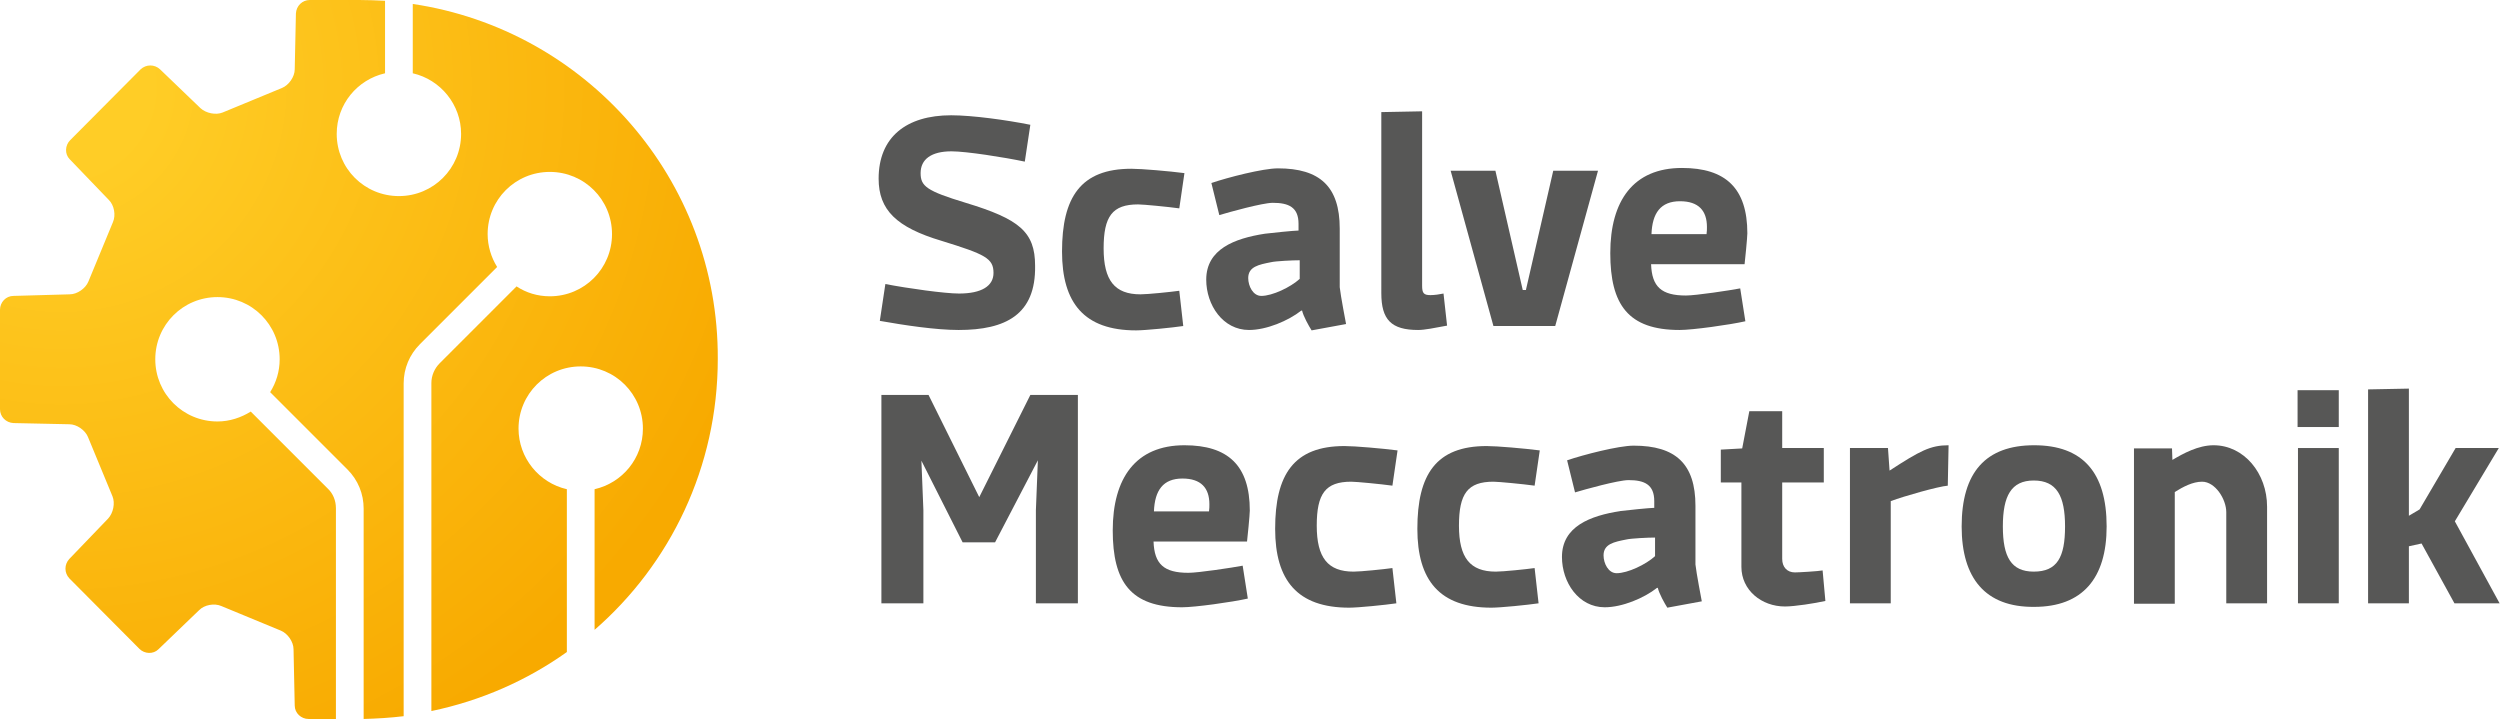 <?xml version="1.0" encoding="UTF-8"?>
<!-- Generator: Adobe Illustrator 27.0.0, SVG Export Plug-In . SVG Version: 6.00 Build 0)  -->
<svg xmlns="http://www.w3.org/2000/svg" xmlns:xlink="http://www.w3.org/1999/xlink" version="1.1" id="logo_x5F_scalve_x5F_meccatronik" x="0px" y="0px" viewBox="0 0 631.1 181.4" style="enable-background:new 0 0 631.1 181.4;" xml:space="preserve">
<style type="text/css">
	.st0{fill:#575756;}
	.st1{fill-rule:evenodd;clip-rule:evenodd;fill:url(#logo_00000027605434854141983740000010327337740874551697_);}
</style>
<g id="logotype">
	<g id="type">
		<path class="st0" d="M242,83.3c-5.8,0-13.7-1.2-19.9-2.3l1.4-9.3c5.7,1.1,15,2.4,18.6,2.4c5.7,0,8.7-1.9,8.7-5.2    c0-3.7-2.1-4.7-13.1-8.1c-11.4-3.4-15.9-7.8-15.9-15.7c0-10.5,7-16,18.3-16c5.4,0,14,1.2,20,2.4l-1.4,9.3    c-5.2-1.1-14.8-2.6-18.5-2.6c-5.1,0-7.8,2-7.8,5.5c0,3.3,1.5,4.5,11.4,7.5c13.5,4.1,17.5,7.3,17.5,15.9    C261.5,79.4,253.9,83.3,242,83.3z"></path>
		<path class="st0" d="M297.7,52.6c-2.9-0.4-9.1-1-10.4-1c-6.5,0-8.7,3-8.7,11.1s2.8,11.6,9.3,11.6c1.8,0,7.7-0.6,9.8-0.9l1,8.9    c-2.7,0.4-9.6,1.1-11.9,1.1c-13.1,0-18.7-6.9-18.7-19.9c0-13.7,4.7-20.9,17.5-20.9c2.6,0,9.5,0.6,13.4,1.1L297.7,52.6z"></path>
		<path class="st0" d="M305.8,46.2c4.1-1.4,13-3.7,16.8-3.7c10.6,0,15.6,4.6,15.6,15.2v14.8c0.2,2,1.6,9.3,1.6,9.3l-8.7,1.6    c-0.7-1.1-2.1-3.6-2.4-5h-0.2c-3.3,2.6-8.8,4.9-13.2,4.9c-6.6,0-10.8-6.3-10.8-12.7c0-7.7,7.1-10.4,14.8-11.6    c1.6-0.2,7.4-0.8,8.5-0.8v-1.7c0-4.2-2.5-5.3-6.5-5.3c-2.6,0-11.2,2.4-13.5,3.1L305.8,46.2z M328.1,70.4v-4.7    c-1.7,0-6.1,0.2-7.3,0.5c-3,0.6-5.7,1.1-5.7,4c0,2,1.2,4.5,3.3,4.5C321.2,74.7,325.8,72.5,328.1,70.4z"></path>
		<path class="st0" d="M348.7,28.3l10.3-0.2v44c0,1.9,0.4,2.4,2.1,2.4c1,0,2.4-0.2,3.3-0.4l0.9,8.1c-3.2,0.6-5.7,1.1-7.3,1.1    c-6.8,0-9.3-2.6-9.3-9.3V28.3z"></path>
		<path class="st0" d="M392.1,43.1h11.3l-10.8,39.2h-15.6l-10.8-39.2h11.3l6.9,30.1h0.8L392.1,43.1z"></path>
		<path class="st0" d="M440.6,81.1c-4,0.9-13.3,2.2-16.6,2.2c-13,0-17.5-6.4-17.5-19.4c0-13.2,5.8-21.5,18.1-21.5    c11,0,16.5,5.1,16.5,16.5c0,1-0.6,7.1-0.7,7.8h-23.6c0.2,5.7,2.6,7.9,8.8,7.9c2.5,0,11.1-1.3,13.7-1.8L440.6,81.1z M416.9,59.1    h13.9c0.1-0.7,0.1-1.2,0.1-1.8c0-4.1-2.1-6.5-6.8-6.5C419.2,50.8,417.1,53.8,416.9,59.1z"></path>
		<path class="st0" d="M261.5,128.8l0.5-12.6l-10.8,20.7H243l-10.4-20.6l0.5,12.5v23.5h-10.6V99.7h11.9l12.8,25.8l12.9-25.8h12v52.6    h-10.6V128.8z"></path>
		<path class="st0" d="M315,151.1c-4,0.9-13.3,2.2-16.6,2.2c-13,0-17.5-6.4-17.5-19.4c0-13.2,5.8-21.5,18.1-21.5    c11,0,16.5,5.1,16.5,16.5c0,1-0.6,7.1-0.7,7.8h-23.6c0.2,5.7,2.6,7.9,8.8,7.9c2.5,0,11.1-1.3,13.7-1.8L315,151.1z M291.3,129.1    h13.9c0.1-0.7,0.1-1.2,0.1-1.8c0-4.1-2.1-6.5-6.8-6.5C293.6,120.8,291.5,123.8,291.3,129.1z"></path>
		<path class="st0" d="M351.5,122.6c-2.9-0.4-9.1-1-10.4-1c-6.5,0-8.7,3-8.7,11.1s2.8,11.6,9.3,11.6c1.8,0,7.7-0.6,9.8-0.9l1,8.9    c-2.7,0.4-9.6,1.1-11.9,1.1c-13.1,0-18.7-6.9-18.7-19.9c0-13.7,4.7-20.9,17.5-20.9c2.6,0,9.5,0.6,13.4,1.1L351.5,122.6z"></path>
		<path class="st0" d="M387.4,122.6c-2.9-0.4-9.1-1-10.4-1c-6.5,0-8.7,3-8.7,11.1s2.8,11.6,9.3,11.6c1.8,0,7.7-0.6,9.8-0.9l1,8.9    c-2.7,0.4-9.6,1.1-11.9,1.1c-13.1,0-18.7-6.9-18.7-19.9c0-13.7,4.7-20.9,17.5-20.9c2.6,0,9.5,0.6,13.4,1.1L387.4,122.6z"></path>
		<path class="st0" d="M395.6,116.2c4.1-1.4,13-3.7,16.8-3.7c10.6,0,15.6,4.6,15.6,15.2v14.8c0.2,2,1.6,9.3,1.6,9.3l-8.7,1.6    c-0.7-1.1-2.1-3.6-2.4-5h-0.2c-3.3,2.6-8.8,4.9-13.2,4.9c-6.6,0-10.8-6.3-10.8-12.7c0-7.7,7.1-10.4,14.8-11.6    c1.6-0.2,7.4-0.8,8.5-0.8v-1.7c0-4.2-2.5-5.3-6.5-5.3c-2.6,0-11.2,2.4-13.5,3.1L395.6,116.2z M417.8,140.4v-4.7    c-1.7,0-6.1,0.2-7.3,0.5c-3,0.6-5.7,1.1-5.7,4c0,2,1.2,4.5,3.3,4.5C410.9,144.7,415.5,142.5,417.8,140.4z"></path>
		<path class="st0" d="M439.6,121.8h-5.2v-8.3l5.4-0.3l1.8-9.4h8.3v9.3h10.5v8.7h-10.5v19.3c0,2,1.2,3.4,3.2,3.4c1,0,6-0.3,7-0.5    l0.7,7.7c-2.6,0.6-7.8,1.4-10.2,1.4c-5.9,0-11-4.1-11-10V121.8z"></path>
		<path class="st0" d="M477,118.8c7.7-5,10.3-6.4,14.9-6.4l-0.2,10.2c-2.4,0.2-10.9,2.6-14.4,3.9v25.8H467v-39.2h9.6L477,118.8z"></path>
		<path class="st0" d="M495.2,132.9c0-13.7,6.1-20.5,18.3-20.5c12.2,0,18.3,6.8,18.3,20.5c0,13.1-6.1,20.3-18.3,20.3    C501.2,153.3,495.2,146,495.2,132.9z M521.3,132.9c0-7.7-2.1-11.6-7.9-11.6c-5.7,0-7.8,3.9-7.8,11.6s2.1,11.4,7.8,11.4    C519.3,144.3,521.3,140.7,521.3,132.9z"></path>
		<path class="st0" d="M548.4,116.1c2.7-1.6,6.5-3.7,10.4-3.7c7.7,0,13.5,7.1,13.5,15.5v24.4H562v-23c0-3.3-2.8-7.7-6.1-7.7    c-2.4,0-4.8,1.3-6.9,2.6v28.2h-10.3v-39.2h9.6L548.4,116.1z"></path>
		<path class="st0" d="M580,107.8v-9.3h10.4v9.3H580z M590.4,152.3h-10.3v-39.2h10.3V152.3z"></path>
		<path class="st0" d="M630.8,113.1l-11.1,18.5l11.3,20.7h-11.4l-8.3-15.1l-3.2,0.7v14.4h-10.3v-54l10.3-0.2v32.1l2.7-1.6l9.1-15.5    H630.8z"></path>
	</g>
	
		<radialGradient id="logo_00000088828882541454125960000015120910499048544173_" cx="15.449" cy="21.876" r="185.338" gradientUnits="userSpaceOnUse">
		<stop offset="0.118" style="stop-color:#FFCD26"></stop>
		<stop offset="1" style="stop-color:#F8AA00"></stop>
	</radialGradient>
	
		<path id="logo" style="fill-rule:evenodd;clip-rule:evenodd;fill:url(#logo_00000088828882541454125960000015120910499048544173_);" d="   M104.2,1v17.5c7,1.6,12.2,7.9,12.2,15.3c0,8.7-7,15.7-15.7,15.7c-8.7,0-15.7-7-15.7-15.7c0-7.5,5.2-13.7,12.2-15.3V0.2   C95.1,0.1,92.9,0,90.7,0v0L78.2,0c-1.9,0-3.4,1.5-3.5,3.4l-0.3,14.1c0,1.9-1.5,4-3.2,4.7l-15,6.2c-1.7,0.7-4.2,0.2-5.6-1.1   l-10.2-9.8c-1.4-1.3-3.5-1.3-4.9,0L17.7,35.4c-1.3,1.3-1.4,3.5-0.1,4.8l9.9,10.3c1.3,1.3,1.8,3.8,1,5.6l-6.2,15   c-0.7,1.7-2.8,3.2-4.7,3.2L3.4,74.7c-1.9,0-3.4,1.6-3.4,3.5l0,25.1c0,1.9,1.5,3.4,3.4,3.5l14.1,0.3c1.9,0,4,1.5,4.7,3.2l6.2,15   c0.7,1.7,0.2,4.2-1.1,5.6l-9.8,10.2c-1.3,1.4-1.3,3.5,0,4.9l17.7,17.8c1.3,1.3,3.5,1.4,4.8,0.1l10.3-9.9c1.3-1.3,3.8-1.8,5.6-1   l15,6.2c1.7,0.7,3.2,2.8,3.2,4.7l0.3,14.2c0,1.9,1.6,3.4,3.5,3.4l6.9,0v-53.2c0-1.9-0.7-3.7-2.1-5l-19.4-19.4   c-2.4,1.5-5.3,2.5-8.4,2.5c-8.7,0-15.7-7-15.7-15.7c0-8.7,7-15.7,15.7-15.7c8.7,0,15.7,7,15.7,15.7c0,3.1-0.9,5.9-2.4,8.3   l19.5,19.5c2.7,2.7,4.1,6.2,4.1,9.9v53.1c3.4-0.1,6.8-0.3,10.1-0.7v-84c0-3.8,1.5-7.3,4.1-9.9l19.5-19.5c-1.5-2.4-2.4-5.3-2.4-8.3   c0-8.7,7-15.7,15.7-15.7c8.7,0,15.7,7,15.7,15.7c0,8.7-7,15.7-15.7,15.7c-3.1,0-6-0.9-8.4-2.5l-19.4,19.4c-1.3,1.3-2.1,3.1-2.1,5   v82.8c12.5-2.6,24.1-7.7,34.2-14.9v-41.1c-7-1.6-12.2-7.9-12.2-15.3c0-8.7,7-15.7,15.7-15.7c8.7,0,15.7,7,15.7,15.7   c0,7.5-5.2,13.7-12.2,15.3v35.5c19.1-16.6,31.1-41.1,31.1-68.4C181.4,45.2,147.9,7.5,104.2,1z"></path>
</g>
</svg>
